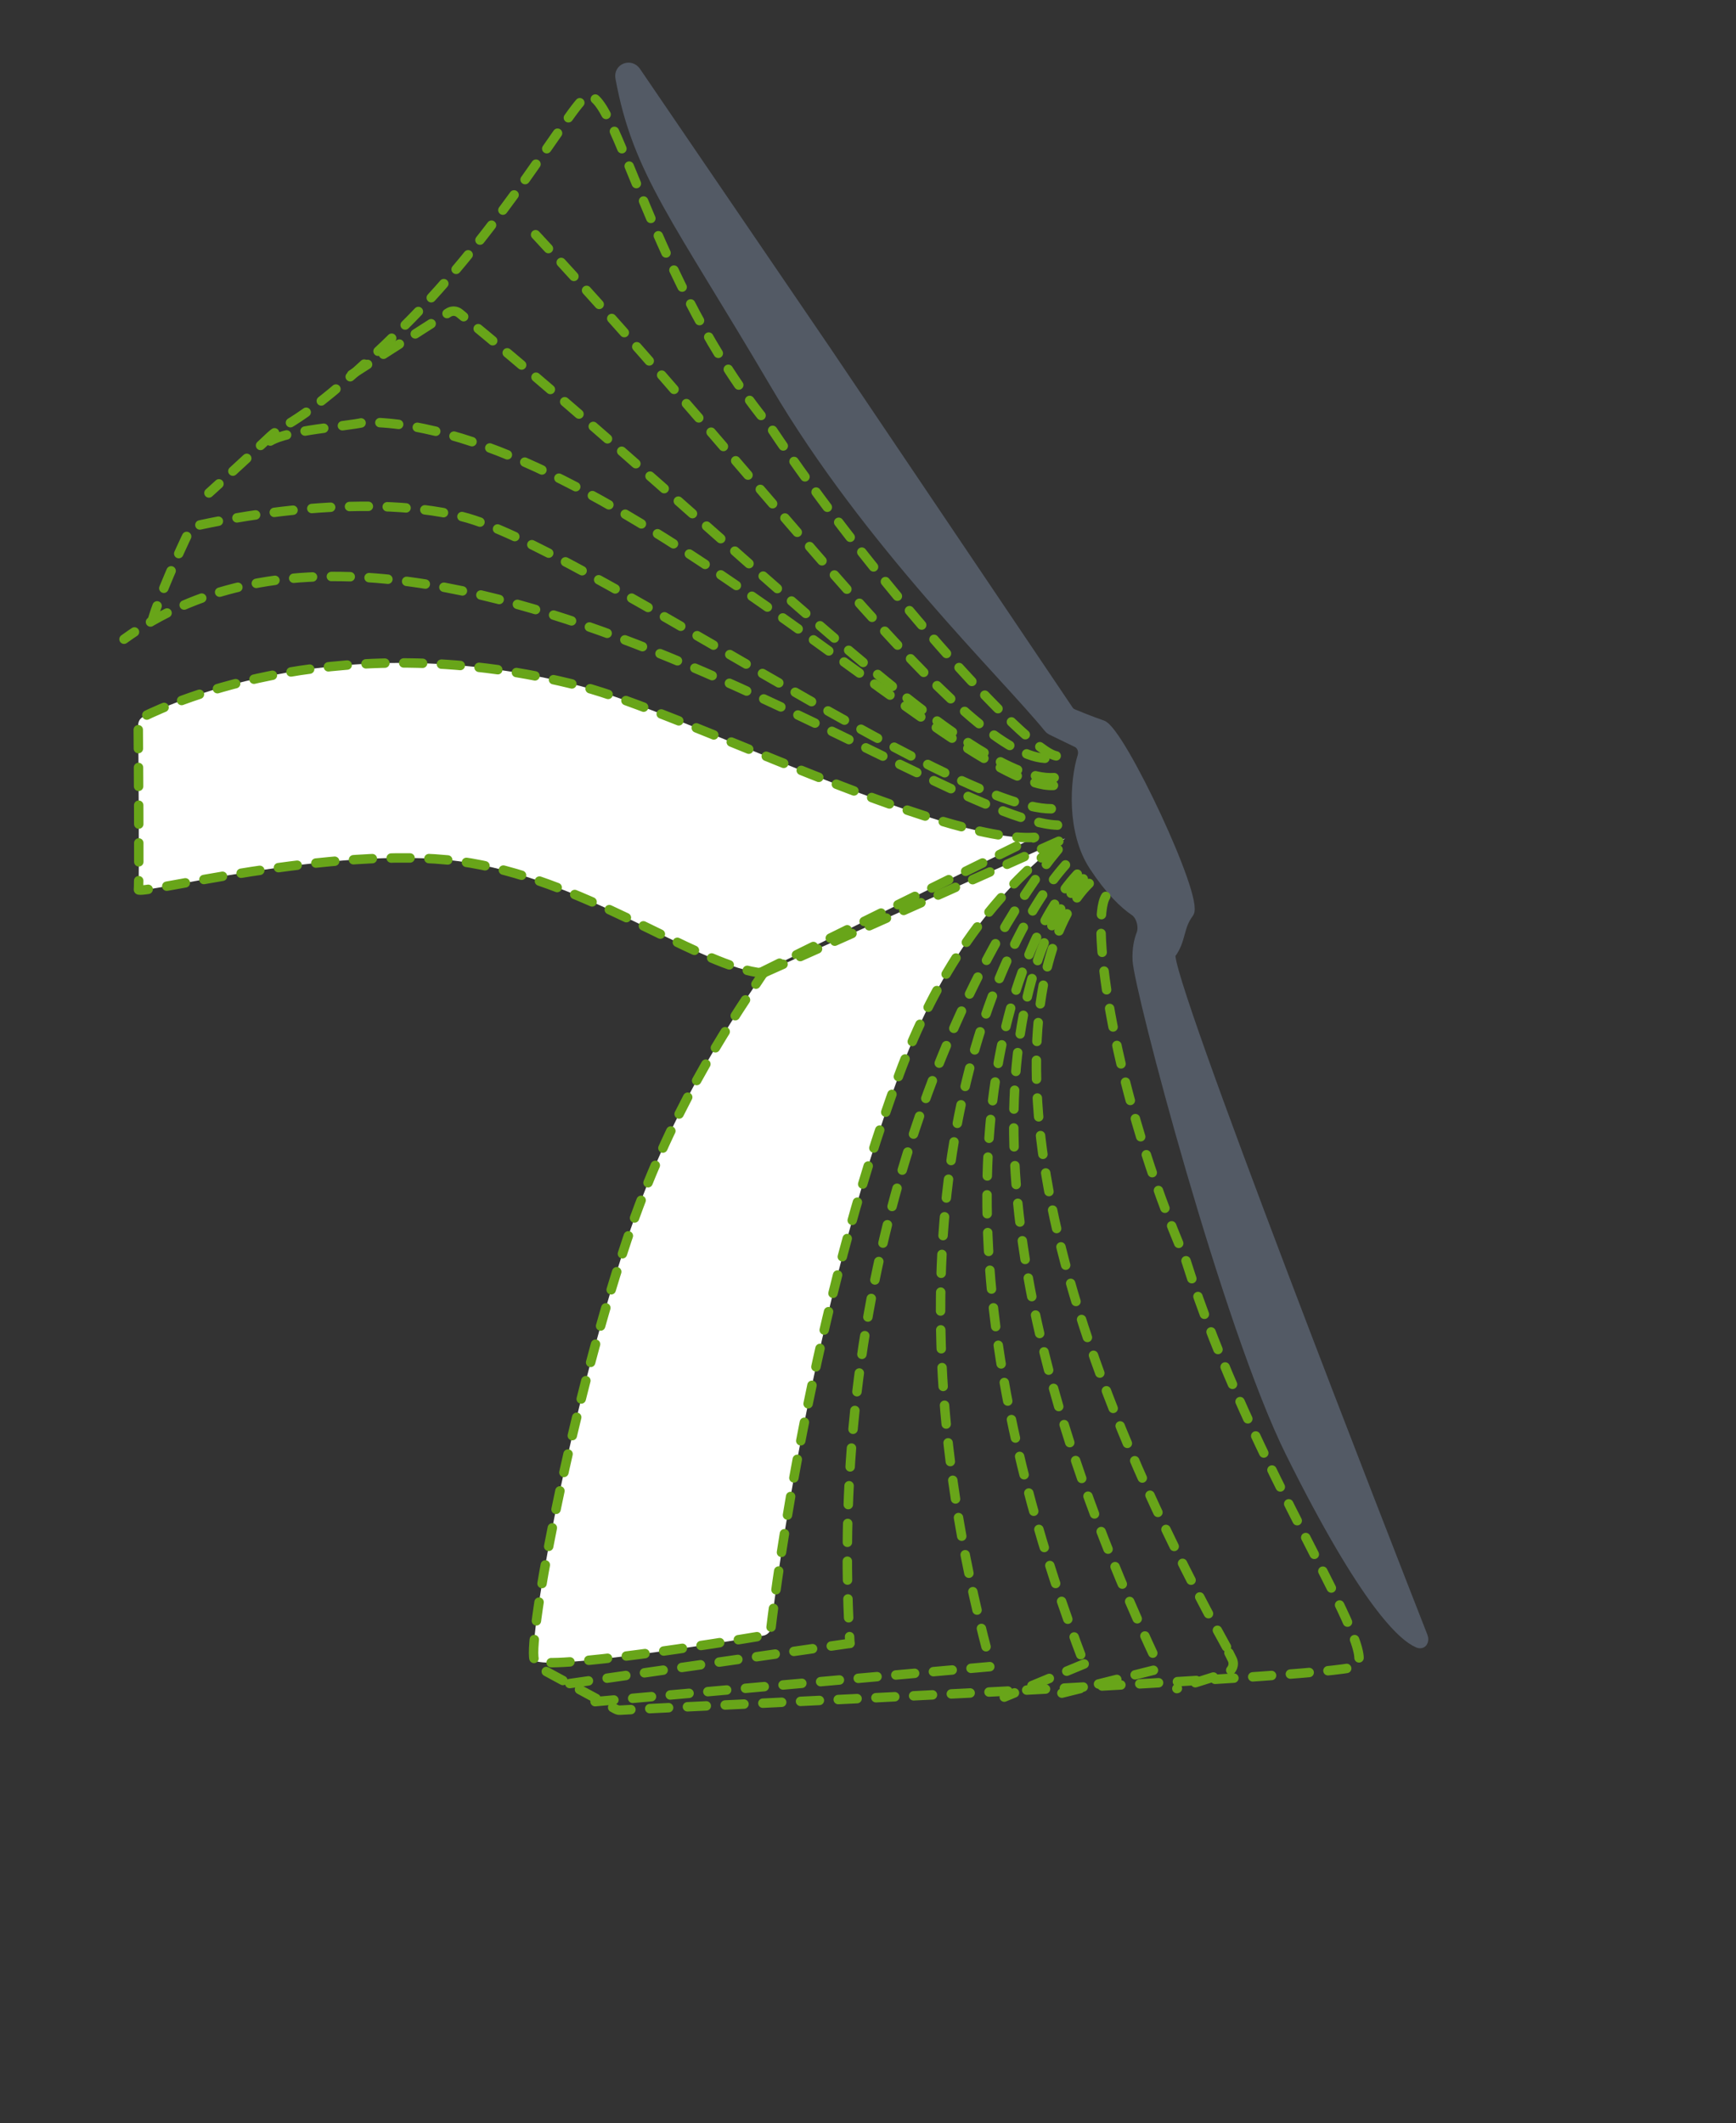 <svg width="184" height="225" viewBox="0 0 184 225" fill="none" xmlns="http://www.w3.org/2000/svg">
<rect x="0" y="0" width="184" height="225" fill="#333333" stroke="none"/>
<path d="M116.833 76.832C115.382 76.323 114.209 75.839 113.706 75.626C113.532 75.552 113.384 75.429 113.278 75.272L87.645 37.246L67.417 7.578C66.829 6.716 65.536 7.214 65.724 8.24C67.557 18.265 71.753 23.079 82.145 40.746C92.049 57.583 106.335 71.265 111.127 77.15C111.221 77.265 111.333 77.352 111.466 77.417L114.145 78.715C114.666 78.968 114.876 79.616 114.704 80.169C113.909 82.715 113.517 88.127 115.943 91.814C117.652 94.41 119.139 95.815 120.263 96.576C120.928 97.026 121.245 98.229 120.955 98.977C120.686 99.669 120.482 100.598 120.541 101.782C120.69 104.808 130.06 140.502 136.779 154.008C144.769 170.065 148.73 173.474 150.301 174.136C150.762 174.331 151.009 173.9 150.827 173.434C147.727 165.524 123.072 102.483 124.118 101.11C125.235 99.645 124.911 98.233 126.028 96.768C127.145 95.303 118.778 77.515 116.833 76.832Z" fill="#535A65" stroke="#535A65" stroke-linecap="square"/>
<path d="M80.828 102.965L109.646 88.743C99.697 89.418 72.135 75.46 61.646 72.743C36.571 66.247 18.427 74.353 15.17 75.972C14.842 76.135 14.648 76.461 14.65 76.827C14.673 79.814 14.767 93.273 14.674 94.28C14.612 94.948 35.464 89.501 48.674 91.28C61.65 93.027 73.43 102.019 80.271 103.057C80.463 103.086 80.654 103.051 80.828 102.965Z" fill="white" stroke="#68A519" stroke-linecap="round" stroke-linejoin="round" stroke-dasharray="2 2"/>
<path d="M81.172 103.004L112.898 88.853C104.77 94.988 99.158 103.465 95.313 113.843C86.052 138.836 82.316 167.551 81.722 172.483C81.669 172.926 81.345 173.271 80.905 173.345C76.941 174.006 58.154 177.067 56.691 175.978C55.725 175.259 59.962 150.908 66.439 131.445C70.88 118.1 76.951 109.024 80.751 103.358C80.856 103.201 81.001 103.08 81.172 103.004Z" fill="white" stroke="#68A519" stroke-linecap="round" stroke-linejoin="round" stroke-dasharray="2 2"/>
<path d="M111.946 80.108C108.774 79.57 92.146 61.008 81.646 45.243C69.146 30.243 65.151 8.877 62.146 10.243C60.626 10.934 53.247 24.289 42.646 34.743C32.289 44.956 30.206 44.762 28.646 46.243C25.489 49.239 22.146 52.243 22.146 52.243" stroke="#68A519" stroke-linecap="round" stroke-linejoin="round" stroke-dasharray="2 2"/>
<path d="M117.198 95.001C115.496 97.706 118.058 115.921 125.694 133.575C132.646 155.743 146.601 175.326 143.646 176.62C140.735 177.895 71.828 180.866 65.73 181.245C65.546 181.256 65.41 181.213 65.246 181.125L56.929 176.62" stroke="#68A519" stroke-linecap="round" stroke-linejoin="round" stroke-dasharray="2 2"/>
<path d="M111.732 82.415C102.53 83.07 78.45 57.565 48.708 33.203C48.374 32.929 47.9 32.9 47.536 33.133L35.646 40.742" stroke="#68A519" stroke-linecap="round" stroke-linejoin="round" stroke-dasharray="2 2"/>
<path d="M110.75 80.364C101.863 79.844 82.037 52.007 56.646 24.743" stroke="#68A519" stroke-linecap="round" stroke-linejoin="round" stroke-dasharray="2 2"/>
<path d="M115.444 93.63C108.88 100.004 102.681 125.256 130.396 175.273" stroke="#68A519" stroke-linecap="round" stroke-linejoin="round" stroke-dasharray="2 2"/>
<path d="M111.655 83.24C101.784 83.72 64.474 44.824 38.767 44.743C38.686 44.743 38.609 44.752 38.529 44.771C36.568 45.216 30.605 45.567 28.646 46.743" stroke="#68A519" stroke-linecap="round" stroke-linejoin="round" stroke-dasharray="2 2"/>
<path d="M114.815 93.138C107.796 100.324 99.552 127.03 122.728 176.373" stroke="#68A519" stroke-linecap="round" stroke-linejoin="round" stroke-dasharray="2 2"/>
<path d="M114.184 92.644C106.804 100.548 96.617 128.353 114.914 176.345" stroke="#68A519" stroke-linecap="round" stroke-linejoin="round" stroke-dasharray="2 2"/>
<path d="M111.426 85.715C100.822 85.738 61.128 57.728 48.974 54.748C38.003 52.059 23.447 55.119 20.716 55.741C20.427 55.807 20.19 56 20.061 56.267C18.953 58.577 16.897 63.114 16.146 65.743" stroke="#68A519" stroke-linecap="round" stroke-linejoin="round" stroke-dasharray="2 2"/>
<path d="M112.93 91.663C105.141 100.415 92.603 129.434 104.762 175.503" stroke="#68A519" stroke-linecap="round" stroke-linejoin="round" stroke-dasharray="2 2"/>
<path d="M112.087 87.447C98.868 87.03 44.146 45.243 13.146 67.743" stroke="#68A519" stroke-linecap="round" stroke-linejoin="round" stroke-dasharray="2 2"/>
<path d="M112.143 90.034C103.71 100.116 87.491 131.056 90.084 174.162" stroke="#68A519" stroke-linecap="round" stroke-linejoin="round" stroke-dasharray="2 2"/>
<path d="M90.084 174.162L59.412 178.563" stroke="#68A519" stroke-linecap="round" stroke-linejoin="round" stroke-dasharray="2 2"/>
<path d="M104.909 176.632L62.991 180.348" stroke="#68A519" stroke-linecap="round" stroke-linejoin="round" stroke-dasharray="2 2"/>
<path d="M114.914 176.345L106.444 179.859" stroke="#68A519" stroke-linecap="round" stroke-linejoin="round" stroke-dasharray="2 2"/>
<path d="M122.253 177.015L111.445 179.715" stroke="#68A519" stroke-linecap="round" stroke-linejoin="round" stroke-dasharray="2 2"/>
<path d="M130.258 175.165L130.602 175.859C130.879 176.419 130.602 177.097 130.02 177.281L124.737 178.957" stroke="#68A519" stroke-linecap="round" stroke-linejoin="round" stroke-dasharray="2 2"/>
</svg>
